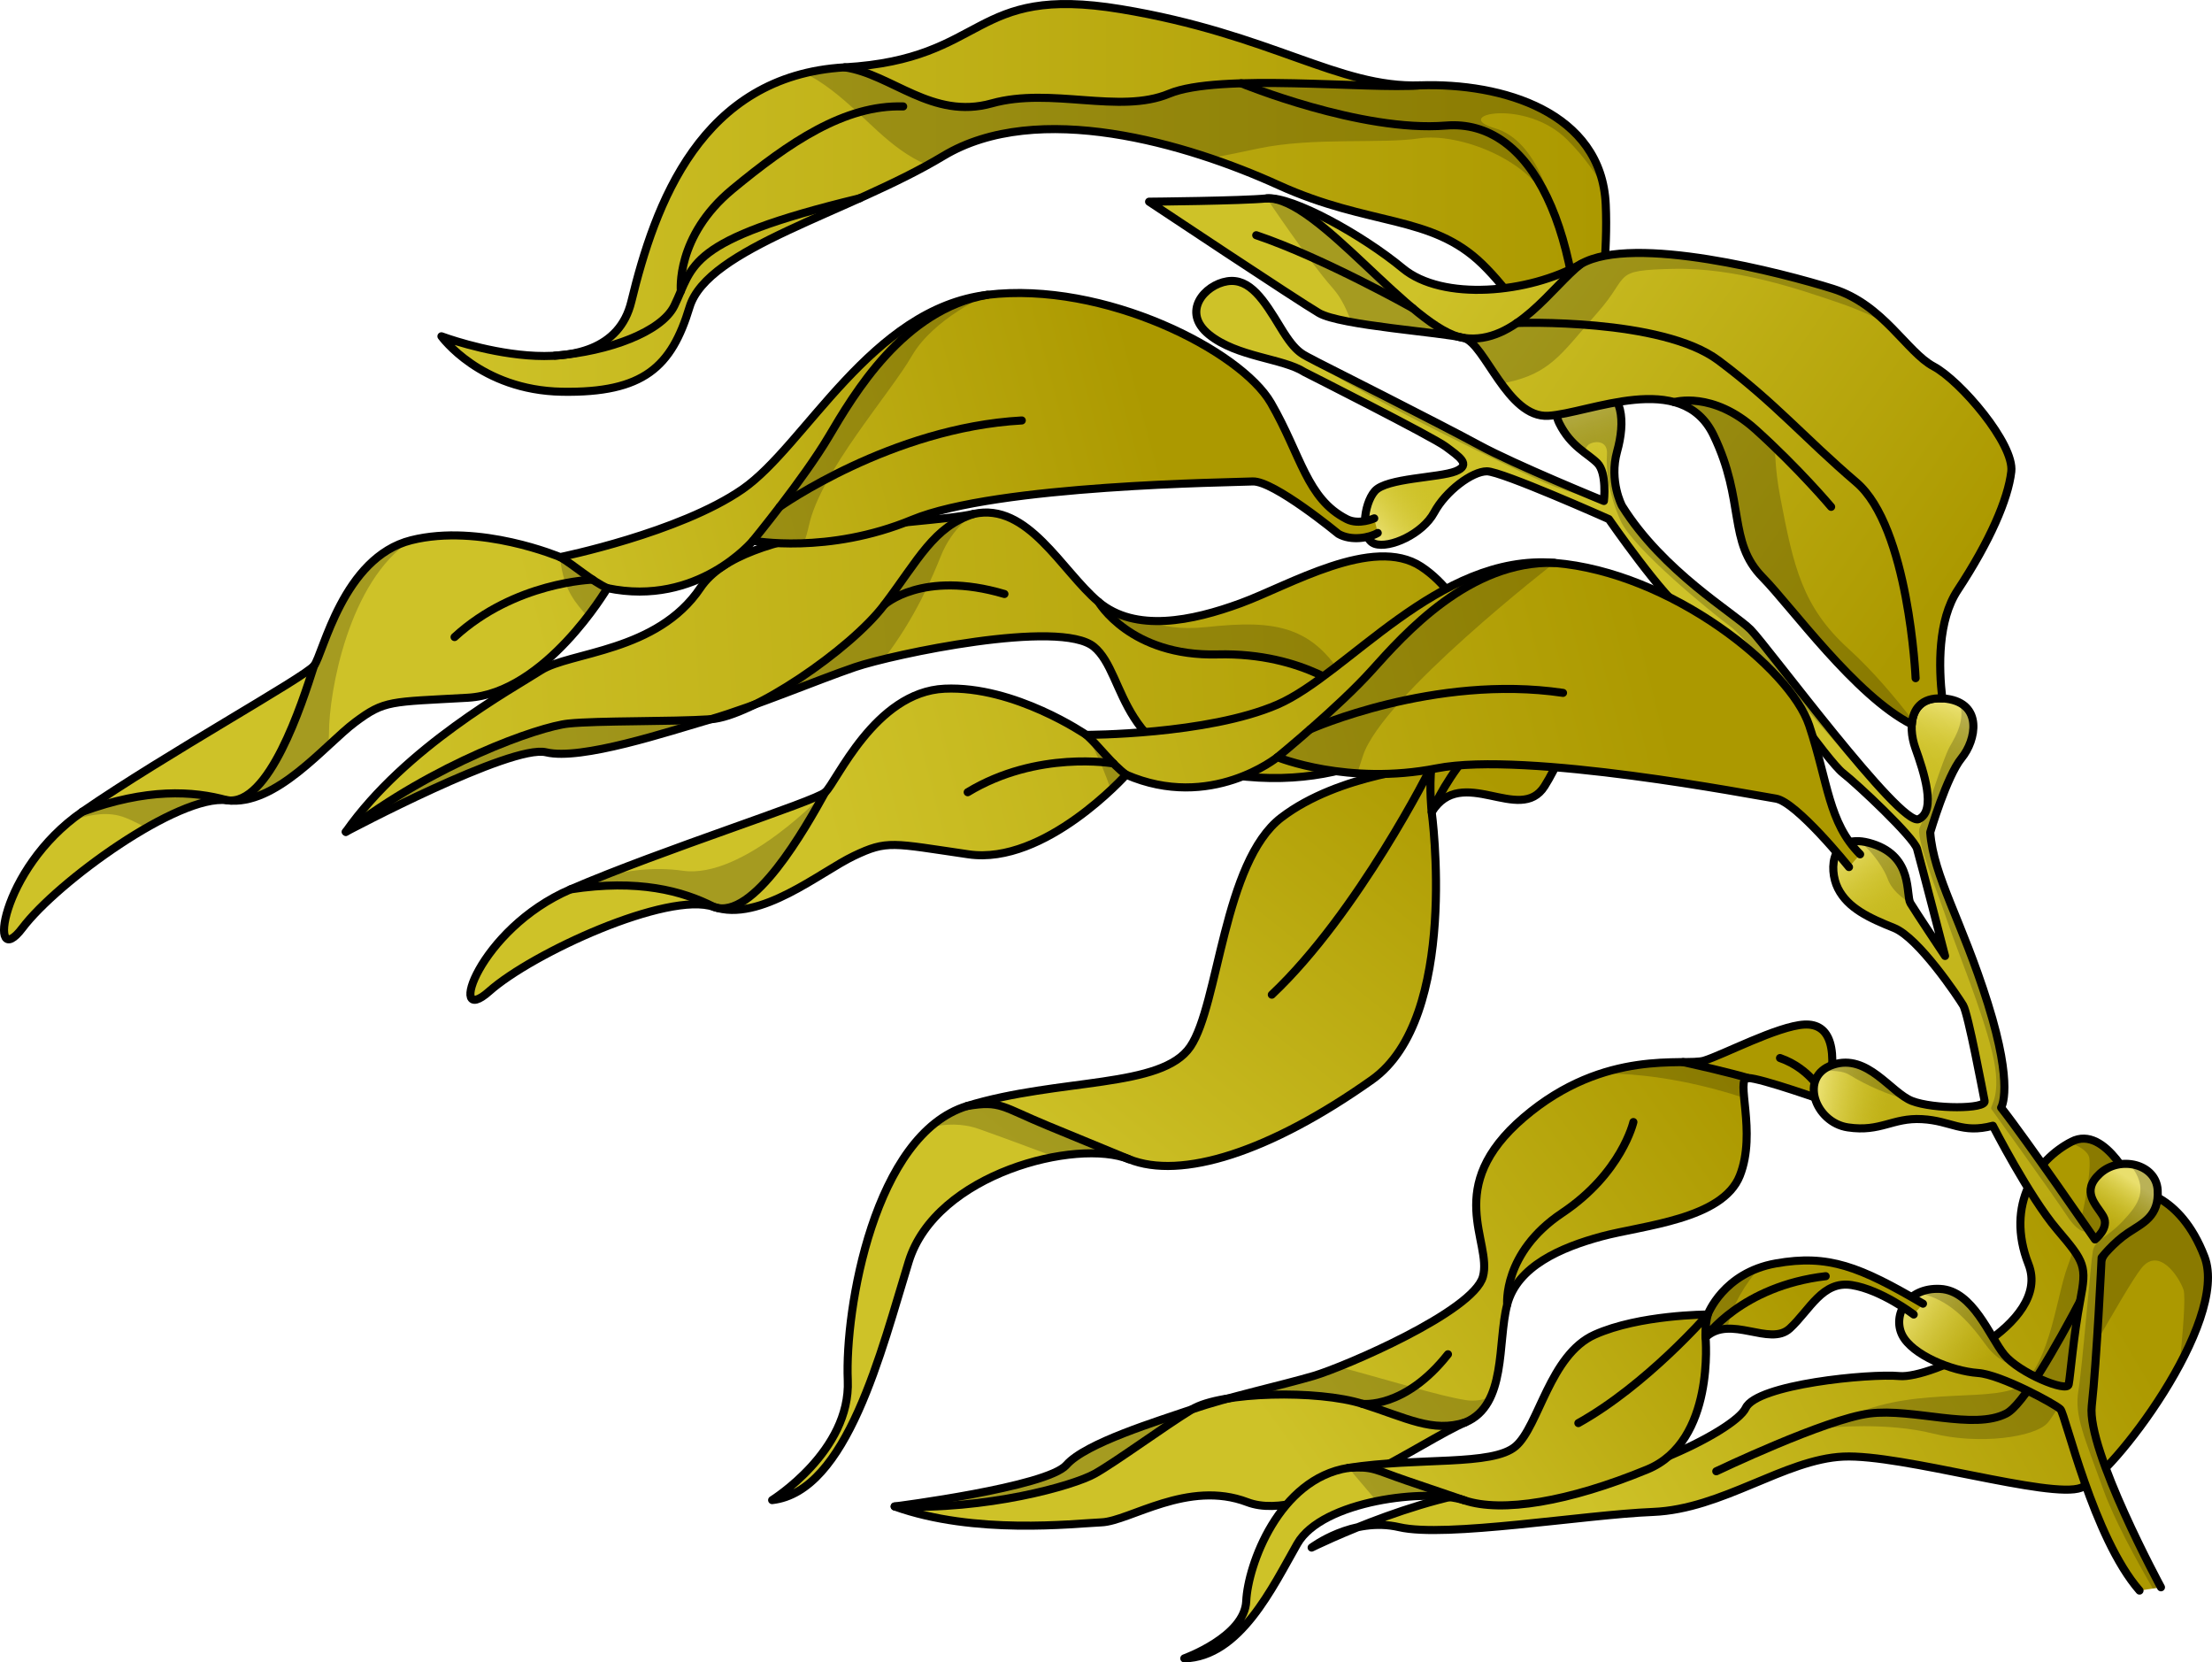 <?xml version="1.0" encoding="utf-8"?>
<!-- Generator: Adobe Illustrator 26.3.1, SVG Export Plug-In . SVG Version: 6.00 Build 0)  -->
<svg version="1.1" id="Camada_1" xmlns="http://www.w3.org/2000/svg" xmlns:xlink="http://www.w3.org/1999/xlink" x="0px" y="0px"
	 width="274.03px" height="205.904px" viewBox="0 0 274.03 205.904" enable-background="new 0 0 274.03 205.904"
	 xml:space="preserve">
<g>
	<g>
		<linearGradient id="SVGID_1_" gradientUnits="userSpaceOnUse" x1="200.627" y1="193.524" x2="260.232" y2="158.699">
			<stop  offset="6.064498e-04" style="stop-color:#CEC228"/>
			<stop  offset="0.995" style="stop-color:#AC9900"/>
		</linearGradient>
		<path fill="url(#SVGID_1_)" d="M264.518,147.427c0,0,5.495,0.172,8.586,8.242c3.091,8.07-11.505,27.149-15.282,28.599
			c-3.778,1.45-22.175-4.187-29.461-3.858s-14.975,6.511-23.579,6.854c-8.604,0.343-25.664,3.229-31.442,1.889
			c-5.778-1.34-10.852,2.526-10.852,2.526s15.774-7.834,26.531-7.41s25.875-6.963,27.249-9.883
			c1.374-2.919,15.282-4.293,19.06-3.949c3.778,0.343,18.888-6.406,15.969-13.849c-2.919-7.443,1.03-12.958,5.323-15.18
			C260.912,139.184,264.518,147.427,264.518,147.427z"/>
		<path opacity="0.2" d="M273.104,155.669c-3.091-8.07-8.585-8.242-8.585-8.242s-3.606-8.242-7.899-6.02
			c-0.064,0.033-0.128,0.074-0.192,0.109c1.193,0.46,2.251,1.087,2.398,1.898c0.359,1.976-1.257,9.7-2.695,13.472
			c-1.437,3.772-2.335,13.831-7.005,15.268c-4.67,1.437-14.73-0.539-22.454,4.67c0,0,7.006-0.719,12.754,0.719
			c5.748,1.437,12.554,0.481,14.191-1.258c1.636-1.739,9.52-16.526,11.676-19.22c2.156-2.694,4.67,1.078,5.209,2.694
			c0.284,0.851-0.08,5.285-0.488,9.295C272.691,164.056,274.361,158.952,273.104,155.669z"/>
		<path fill="none" stroke="#000000" stroke-linecap="round" stroke-linejoin="round" stroke-miterlimit="10" d="M264.518,147.427
			c0,0,5.495,0.172,8.586,8.242c3.091,8.07-11.505,27.149-15.282,28.599c-3.778,1.45-22.175-4.187-29.461-3.858
			s-14.975,6.511-23.579,6.854c-8.604,0.343-25.664,3.229-31.442,1.889c-5.778-1.34-10.852,2.526-10.852,2.526
			s15.774-7.834,26.531-7.41s25.875-6.963,27.249-9.883c1.374-2.919,15.282-4.293,19.06-3.949
			c3.778,0.343,18.888-6.406,15.969-13.849c-2.919-7.443,1.03-12.958,5.323-15.18C260.912,139.184,264.518,147.427,264.518,147.427z
			"/>
		<path fill="none" stroke="#000000" stroke-linecap="round" stroke-linejoin="round" stroke-miterlimit="10" d="M212.618,182.229
			c0,0,13.541-6.47,18.984-7.157c5.443-0.687,12.874,2.101,16.947,0c4.073-2.101,15.969-27.646,15.969-27.646"/>
	</g>
	<g>
		
			<linearGradient id="SVGID_00000111188609350307714910000002805056870451412103_" gradientUnits="userSpaceOnUse" x1="54.686" y1="25.712" x2="198.974" y2="25.712">
			<stop  offset="6.064498e-04" style="stop-color:#CEC228"/>
			<stop  offset="0.995" style="stop-color:#AC9900"/>
		</linearGradient>
		<path fill="url(#SVGID_00000111188609350307714910000002805056870451412103_)" d="M195.833,50.924c0,0-5.838-12.02-12.192-18.201
			s-13.909-4.636-25.242-9.788c-11.333-5.151-29.878-10.646-41.554-3.606S87.655,30.662,85.422,38.046
			C83.19,45.43,79.756,48.692,69.625,48.52c-10.131-0.172-14.939-6.868-14.939-6.868s20.605,7.727,23.525-4.293
			c2.919-12.02,8.586-27.989,26.444-29.019s15.454-10.303,34.171-7.212s26.959,9.788,37.09,9.444
			c10.131-0.343,22.494,3.263,23.009,14.767S195.833,50.924,195.833,50.924z"/>
		<path fill="none" stroke="#000000" stroke-linecap="round" stroke-linejoin="round" stroke-miterlimit="10" d="M195.833,50.924
			c0,0-5.838-12.02-12.192-18.201s-13.909-4.636-25.242-9.788c-11.333-5.151-29.878-10.646-41.554-3.606
			S87.655,30.662,85.422,38.046C83.19,45.43,79.756,48.692,69.625,48.52c-10.131-0.172-14.939-6.868-14.939-6.868
			s20.605,7.727,23.525-4.293c2.919-12.02,8.586-27.989,26.444-29.019s15.454-10.303,34.171-7.212s26.959,9.788,37.09,9.444
			c10.131-0.343,22.494,3.263,23.009,14.767S195.833,50.924,195.833,50.924z"/>
		<path fill="none" stroke="#000000" stroke-linecap="round" stroke-linejoin="round" stroke-miterlimit="10" d="M104.654,8.34
			c5.838,0.859,10.818,6.525,18.201,4.465c7.384-2.061,15.798,1.374,21.979-1.202s24.727-0.515,31.08-1.03"/>
		<path fill="none" stroke="#000000" stroke-linecap="round" stroke-linejoin="round" stroke-miterlimit="10" d="M68.754,44.053
			c6.697-0.515,13.209-2.969,14.78-6.178c2.438-4.98,1.288-8.09,22.966-13.317"/>
		<path fill="none" stroke="#000000" stroke-linecap="round" stroke-linejoin="round" stroke-miterlimit="10" d="M84.348,36.048
			c0,0-0.682-6.759,6.378-12.597s13.911-10.484,21.162-10.269"/>
		<path fill="none" stroke="#000000" stroke-linecap="round" stroke-linejoin="round" stroke-miterlimit="10" d="M153.761,10.319
			c0,0,14.839,6.092,25.365,5.233c10.525-0.859,17.304,12.707,16.707,35.373"/>
	</g>
	<g>
		
			<linearGradient id="SVGID_00000172402475213353315900000006333801532100678811_" gradientUnits="userSpaceOnUse" x1="-86.218" y1="371.566" x2="-33.98" y2="322.007" gradientTransform="matrix(0.991 0.131 -0.131 0.991 289.826 -182.364)">
			<stop  offset="6.064498e-04" style="stop-color:#CEC228"/>
			<stop  offset="0.995" style="stop-color:#AC9900"/>
		</linearGradient>
		<path fill="url(#SVGID_00000172402475213353315900000006333801532100678811_)" d="M226.332,136.445c0,0-8.176-2.917-9.805-2.929
			c-1.629-0.012,1.154,6.676-0.991,12.1c-2.145,5.424-12.027,6.154-17.1,7.52c-5.073,1.367-10.48,3.708-11.718,8.437
			c-1.238,4.729-0.016,12.433-5.195,14.601c-5.18,2.168-19.62,12.691-26.994,9.879c-7.374-2.811-14.581,2.35-18.066,2.5
			c-3.485,0.15-15.703,1.59-25.629-1.967c0,0,18.868-2.394,21.269-5.133s11.32-5.432,15.592-6.905
			c4.272-1.473,11.202-3.001,15.02-4.126c3.818-1.125,19.811-7.977,20.996-12.304c1.185-4.328-5.058-11.066,5.057-19.716
			c10.115-8.649,19.999-6.321,22.336-7.031c2.336-0.71,9.131-4.295,12.416-4.471C226.804,126.723,227.808,129.914,226.332,136.445z"
			/>
		<path opacity="0.2" d="M198.322,132.964c7.066-0.065,13.796,1.716,17.748,3.018c-0.144-1.499-0.164-2.47,0.456-2.466
			c0,0-2.101-0.666-8.033-1.968C206.084,131.571,202.47,131.617,198.322,132.964z"/>
		<g opacity="0.2">
			<path d="M135.629,182.531c2.643-1.485,8.515-5.803,12.065-7.983c-4.272,1.473-13.191,4.165-15.592,6.905
				c-2.401,2.74-21.269,5.133-21.269,5.133C122.185,187.07,132.986,184.016,135.629,182.531z"/>
			<path d="M184.664,173.001c-0.9,0.392-1.929,0.588-3.079,0.411c-3.252-0.5-9.551-2.48-15.745-4.122
				c-1.334,0.532-2.432,0.927-3.125,1.132c-2.671,0.787-6.863,1.772-10.605,2.797c5.144-0.83,12.664-0.62,16.671,0.657
				c5.477,1.745,8.697,3.598,12.742,2.299C183.058,175.531,184.022,174.395,184.664,173.001z"/>
		</g>
		<path fill="none" stroke="#000000" stroke-linecap="round" stroke-linejoin="round" stroke-miterlimit="10" d="M226.332,136.445
			c0,0-8.176-2.917-9.805-2.929c-1.629-0.012,1.154,6.676-0.991,12.1c-2.145,5.424-12.027,6.154-17.1,7.52
			c-5.073,1.367-10.48,3.708-11.718,8.437c-1.238,4.729-0.016,12.433-5.195,14.601c-5.18,2.168-19.62,12.691-26.994,9.879
			c-7.374-2.811-14.581,2.35-18.066,2.5c-3.485,0.15-15.703,1.59-25.629-1.967c0,0,18.868-2.394,21.269-5.133
			s11.32-5.432,15.592-6.905c4.272-1.473,11.202-3.001,15.02-4.126c3.818-1.125,19.811-7.977,20.996-12.304
			c1.185-4.328-5.058-11.066,5.057-19.716c10.115-8.649,19.999-6.321,22.336-7.031c2.336-0.71,9.131-4.295,12.416-4.471
			C226.804,126.723,227.808,129.914,226.332,136.445z"/>
		<path fill="none" stroke="#000000" stroke-linecap="round" stroke-linejoin="round" stroke-miterlimit="10" d="M225.904,135.617
			c0,0-1.531-3.23-5.39-4.572"/>
		<path fill="none" stroke="#000000" stroke-linecap="round" stroke-linejoin="round" stroke-miterlimit="10" d="M216.527,133.516
			c0,0-2.101-0.666-8.033-1.968"/>
		<path fill="none" stroke="#000000" stroke-linecap="round" stroke-linejoin="round" stroke-miterlimit="10" d="M186.718,161.573
			c0,0-0.58-6.396,6.801-11.331c7.381-4.934,8.831-11.266,8.831-11.266"/>
		<path fill="none" stroke="#000000" stroke-linecap="round" stroke-linejoin="round" stroke-miterlimit="10" d="M181.522,176.174
			c-4.045,1.299-7.265-0.554-12.742-2.299c-5.477-1.745-17.536-1.507-21.086,0.673c-3.55,2.18-9.423,6.499-12.065,7.983
			c-2.643,1.485-13.444,4.539-24.796,4.055"/>
		<path fill="none" stroke="#000000" stroke-linecap="round" stroke-linejoin="round" stroke-miterlimit="10" d="M168.78,173.875
			c0,0,5.209,0.69,10.598-6.139"/>
	</g>
	<g>
		
			<linearGradient id="SVGID_00000057840967146085461400000013344474811254379672_" gradientUnits="userSpaceOnUse" x1="164.282" y1="0.477" x2="324.73" y2="0.477" gradientTransform="matrix(0.998 -0.061 0.061 0.998 -122.207 95.549)">
			<stop  offset="6.064498e-04" style="stop-color:#CEC228"/>
			<stop  offset="0.995" style="stop-color:#AC9900"/>
		</linearGradient>
		<path fill="url(#SVGID_00000057840967146085461400000013344474811254379672_)" d="M199.327,77.182c0,0-12.165,3.191-13.78,4.35
			c-1.616,1.159-3.549-7.467-9.505-11.363c-5.956-3.896-16.319,2.332-22.338,4.541c-6.019,2.209-13.056,3.68-17.618-0.162
			c-4.562-3.842-8.767-12.381-15.456-10.896c-6.689,1.485-28.489,1.161-33.86,9.153c-5.371,7.993-16.188,7.921-19.767,10.225
			s-16.771,9.469-24.161,20.001c0,0,20.491-10.895,24.813-9.854c4.322,1.041,15.106-2.554,20.401-4.093
			c5.295-1.539,13.278-4.893,17.876-6.459c4.598-1.566,25.361-5.994,29.588-2.514c4.227,3.48,2.748,14.59,18.918,16.092
			c16.17,1.501,24.383-7.777,27.212-8.714c2.828-0.937,12.124-2.146,15.523-4.282C200.572,81.069,205.396,82.653,199.327,77.182z"/>
		<g>
			<path opacity="0.2" d="M109.547,74.912c-3.096,4.093-10.443,9.596-16.155,12.389c4.451-1.612,9.322-3.581,12.539-4.677
				c0.772-0.263,2.007-0.607,3.535-0.981c3.922-5.092,6.084-10.259,7.091-12.777c1.437-3.593,4.071-5.215,4.071-5.215
				C115.684,65.204,113.779,69.318,109.547,74.912z"/>
			<path opacity="0.2" d="M67.655,93.177c4.322,1.04,15.106-2.554,20.401-4.093c-5.073,0.326-13.966,0.155-17.645,0.535
				c-3.679,0.38-16.595,4.939-27.569,13.412C42.842,103.031,63.333,92.136,67.655,93.177z"/>
		</g>
		<path opacity="0.2" d="M167.571,86.068c-4.313-8.845-9.518-9.298-18.141-8.4c-3.304,0.344-5.573-0.105-7.123-0.788
			c-2.31-0.159-4.453-0.843-6.222-2.333c0,0,3.924,6.784,14.754,6.507C161.67,80.778,167.571,86.068,167.571,86.068z"/>
		<path fill="none" stroke="#000000" stroke-linecap="round" stroke-linejoin="round" stroke-miterlimit="10" d="M199.327,77.182
			c0,0-12.165,3.191-13.78,4.35c-1.616,1.159-3.549-7.467-9.505-11.363c-5.956-3.896-16.319,2.332-22.338,4.541
			c-6.019,2.209-13.056,3.68-17.618-0.162c-4.562-3.842-8.767-12.381-15.456-10.896c-6.689,1.485-28.489,1.161-33.86,9.153
			c-5.371,7.993-16.188,7.921-19.767,10.225s-16.771,9.469-24.161,20.001c0,0,20.491-10.895,24.813-9.854
			c4.322,1.041,15.106-2.554,20.401-4.093c5.295-1.539,13.278-4.893,17.876-6.459c4.598-1.566,25.361-5.994,29.588-2.514
			c4.227,3.48,2.748,14.59,18.918,16.092c16.17,1.501,24.383-7.777,27.212-8.714c2.828-0.937,12.124-2.146,15.523-4.282
			C200.572,81.069,205.396,82.653,199.327,77.182z"/>
		<path fill="none" stroke="#000000" stroke-linecap="round" stroke-linejoin="round" stroke-miterlimit="10" d="M185.547,81.532
			c0,0-1.625,2.143-6.622,7.616"/>
		<path fill="none" stroke="#000000" stroke-linecap="round" stroke-linejoin="round" stroke-miterlimit="10" d="M136.086,74.548
			c0,0,3.924,6.784,14.754,6.507c10.83-0.277,16.732,5.013,16.732,5.013"/>
		<path fill="none" stroke="#000000" stroke-linecap="round" stroke-linejoin="round" stroke-miterlimit="10" d="M120.63,63.652
			c-4.946,1.553-6.851,5.667-11.082,11.261c-4.231,5.594-16.418,13.845-21.491,14.171c-5.073,0.326-13.966,0.155-17.645,0.535
			c-3.679,0.38-16.595,4.939-27.569,13.412"/>
		<path fill="none" stroke="#000000" stroke-linecap="round" stroke-linejoin="round" stroke-miterlimit="10" d="M109.548,74.912
			c0,0,4.706-4.354,14.885-1.341"/>
	</g>
	<g>
		
			<linearGradient id="SVGID_00000145054972397179147940000005227350239944915850_" gradientUnits="userSpaceOnUse" x1="135.874" y1="150.381" x2="181.749" y2="93.121">
			<stop  offset="6.064498e-04" style="stop-color:#CEC228"/>
			<stop  offset="0.995" style="stop-color:#AC9900"/>
		</linearGradient>
		<path fill="url(#SVGID_00000145054972397179147940000005227350239944915850_)" d="M211.872,92.453c0,0-5.894-5.696-10.912-6.481
			c-5.017-0.785-6.572,6.597-9.618,11.409c-3.046,4.812-10.236-2.807-13.979,3.203c0,0,3.498,25.444-7.411,33.163
			c-12.664,8.961-23.643,12.423-30.096,9.828c-6.453-2.595-23.894,1.727-27.279,12.686c-3.385,10.959-7.601,28.482-16.923,29.538
			c0,0,9.744-6.061,9.371-14.835c-0.373-8.774,3.28-30.465,14.775-33.975c11.495-3.509,24.126-2.127,27.664-7.357
			c3.538-5.23,4.09-22.871,11.264-28.364c7.174-5.493,18.602-6.319,18.602-6.319s1.854-10.465,10.52-13.387
			s14.08-0.252,25.389,8.113L211.872,92.453z"/>
		<path opacity="0.2" d="M119.8,136.99c-1.687,0.515-3.201,1.431-4.563,2.631c1.869-0.43,3.948-0.522,5.992,0.199
			c2.679,0.945,6.256,2.271,9.429,3.462c3.669-0.663,7.046-0.572,9.199,0.293c0,0-4.293-1.772-10.031-4.135
			C124.086,137.077,123.998,136.29,119.8,136.99z"/>
		<path fill="none" stroke="#000000" stroke-linecap="round" stroke-linejoin="round" stroke-miterlimit="10" d="M211.872,92.453
			c0,0-5.894-5.696-10.912-6.481c-5.017-0.785-6.572,6.597-9.618,11.409c-3.046,4.812-10.236-2.807-13.979,3.203
			c0,0,3.498,25.444-7.411,33.163c-12.664,8.961-23.643,12.423-30.096,9.828c-6.453-2.595-23.894,1.727-27.279,12.686
			c-3.385,10.959-7.601,28.482-16.923,29.538c0,0,9.744-6.061,9.371-14.835c-0.373-8.774,3.28-30.465,14.775-33.975
			c11.495-3.509,24.126-2.127,27.664-7.357c3.538-5.23,4.09-22.871,11.264-28.364c7.174-5.493,18.602-6.319,18.602-6.319
			s1.854-10.465,10.52-13.387s14.08-0.252,25.389,8.113L211.872,92.453z"/>
		<path fill="none" stroke="#000000" stroke-linecap="round" stroke-linejoin="round" stroke-miterlimit="10" d="M196.43,84.101
			c-13.967,3.44-19.066,16.484-19.066,16.484s-0.33-2.928-0.034-5.634c0,0-9.017,18.095-19.774,28.248"/>
		<path fill="none" stroke="#000000" stroke-linecap="round" stroke-linejoin="round" stroke-miterlimit="10" d="M139.856,143.576
			c0,0-4.293-1.772-10.031-4.135c-5.739-2.363-5.827-3.151-10.025-2.45"/>
	</g>
	<g>
		
			<linearGradient id="SVGID_00000072987611065446178350000015590687631299189145_" gradientUnits="userSpaceOnUse" x1="209.507" y1="97.847" x2="247.247" y2="200.561">
			<stop  offset="6.064498e-04" style="stop-color:#CEC228"/>
			<stop  offset="0.995" style="stop-color:#AC9900"/>
		</linearGradient>
		<path fill="url(#SVGID_00000072987611065446178350000015590687631299189145_)" d="M161.577,46.075c0,0,15.888,8.014,17.521,9.239
			c1.633,1.225,3.267,2.246,1.225,3.062s-8.575,0.817-10.004,2.45c-1.429,1.633-1.838,5.921,0,6.533
			c1.837,0.613,5.921-1.225,7.35-3.879c1.429-2.654,4.696-5.104,6.533-5.104c1.837,0,15.108,5.921,15.108,5.921
			s6.942,10.004,9.392,11.433c2.45,1.429,7.554,4.287,7.758,5.104c0.204,0.817-2.858,3.879-4.287,4.288
			c-1.429,0.408-4.9,0-4.9,3.675c0,3.675,2.629,7.22,6.1,4.974c3.471-2.246,2.475-5.586,2.883-7.628
			c0.408-2.042,2.042-3.471,2.042-3.471s8.167,11.637,10.004,13.067c1.838,1.429,8.779,7.963,9.188,9.392
			c0.408,1.429,3.471,13.271,3.471,13.271s-3.675-5.513-4.287-6.533c-0.613-1.021,0.408-5.717-4.696-7.35
			c-5.104-1.633-5.512,3.062-4.287,5.512c1.225,2.45,3.879,3.675,6.942,4.9c3.062,1.225,7.962,8.575,8.575,9.596
			c0.612,1.021,2.45,10.821,2.654,11.842c0.204,1.021-6.329,1.021-8.983,0c-2.654-1.021-5.512-5.921-9.8-4.492
			c-4.287,1.429-2.246,7.146,1.838,7.758c4.083,0.612,5.512-1.225,9.187-1.021c3.675,0.204,4.9,1.838,8.779,0.817
			c0,0,4.492,8.779,7.962,12.862c3.471,4.083,3.675,4.492,2.858,8.779c-0.817,4.287-1.225,9.392-1.429,10.412
			c-0.204,1.021-6.125-1.429-7.963-3.675c-1.837-2.246-3.879-7.962-7.962-8.167c-4.083-0.204-5.921,3.267-4.696,5.717
			c1.225,2.45,6.108,4.461,9.392,4.696c2.858,0.204,9.596,3.879,10.208,4.492c0.613,0.612,4.083,15.925,9.8,22.458l2.654-0.408
			c0,0-9.188-16.946-8.575-22.458c0.612-5.513,1.225-18.375,1.225-18.375s1.429-1.838,3.267-3.063
			c1.837-1.225,3.879-2.042,3.675-5.308c-0.204-3.267-4.696-4.287-7.146-2.042c-2.45,2.246-0.408,3.879,0.408,5.308
			c0.817,1.429-1.021,2.858-1.021,2.858s-8.575-12.454-11.638-16.333c0,0,1.633-2.45-1.633-12.863
			c-3.267-10.412-6.737-15.721-7.146-21.233c0,0,2.042-6.942,3.879-9.187c1.838-2.246,2.654-6.737-1.837-7.35
			c-4.492-0.612-4.9,3.267-3.879,6.125c1.021,2.858,2.654,7.758,0.408,8.779c-2.246,1.021-18.783-21.438-20.825-23.479
			s-10.821-7.146-15.925-15.312c0,0-1.633-3.063-0.613-6.738c1.021-3.675,0.817-7.35-2.654-8.371
			c-3.471-1.021-5.921,2.042-4.492,4.9c1.429,2.858,3.471,3.675,4.696,4.9c1.225,1.225,0.817,4.696,0.817,4.696
			s-11.025-4.492-15.517-6.942c-4.492-2.45-19.971-10.26-19.971-10.26c-1.874-1.04-2.534-0.93-4.571-4.287s-3.797-6.163-6.604-5.723
			c-2.807,0.44-5.723,3.797-2.256,6.604C153.247,44.25,158.956,44.378,161.577,46.075z"/>
		
			<linearGradient id="SVGID_00000098930244315931277730000015928368440900363444_" gradientUnits="userSpaceOnUse" x1="236.424" y1="161.404" x2="246.716" y2="168.363">
			<stop  offset="0" style="stop-color:#E9DF6D"/>
			<stop  offset="0.996" style="stop-color:#CEC228;stop-opacity:0"/>
		</linearGradient>
		<path fill="url(#SVGID_00000098930244315931277730000015928368440900363444_)" d="M246.714,165.798
			c-0.07-0.246-0.128-0.493-0.183-0.739c-1.484-2.456-3.337-5.274-6.182-5.416c-4.083-0.204-5.921,3.267-4.696,5.717
			c0.78,1.56,3.043,2.94,5.432,3.799c0.93,0.133,1.802,0.252,2.489,0.417C247.583,170.537,247.356,168.043,246.714,165.798z"/>
		
			<linearGradient id="SVGID_00000092423658839411383130000000963394868080833952_" gradientUnits="userSpaceOnUse" x1="264.277" y1="146.319" x2="260.678" y2="151.863">
			<stop  offset="0" style="stop-color:#E9DF6D"/>
			<stop  offset="0.996" style="stop-color:#CEC228;stop-opacity:0"/>
		</linearGradient>
		<path fill="url(#SVGID_00000092423658839411383130000000963394868080833952_)" d="M260.561,150.659
			c0.593,1.037-0.21,2.071-0.697,2.562c0.43,0.913,0.982,1.289,1.577,1.33c0.575-0.587,1.331-1.282,2.183-1.85
			c1.837-1.225,3.879-2.042,3.675-5.309c-0.204-3.267-4.696-4.287-7.146-2.041C257.703,147.597,259.745,149.23,260.561,150.659z"/>
		
			<linearGradient id="SVGID_00000106148796505983650370000014617799580281687727_" gradientUnits="userSpaceOnUse" x1="225.383" y1="135.106" x2="234.039" y2="136.37">
			<stop  offset="0" style="stop-color:#E9DF6D"/>
			<stop  offset="0.996" style="stop-color:#CEC228;stop-opacity:0"/>
		</linearGradient>
		<path fill="url(#SVGID_00000106148796505983650370000014617799580281687727_)" d="M234.95,135.13
			c-2.154-1.745-4.595-4.346-7.872-3.254c-4.287,1.429-2.246,7.146,1.838,7.758c0.735,0.11,1.382,0.139,1.974,0.117
			c0.795-0.373,1.577-0.773,2.303-1.057C235.844,137.656,235.821,136.318,234.95,135.13z"/>
		
			<linearGradient id="SVGID_00000002360686464840537590000002621432077623062935_" gradientUnits="userSpaceOnUse" x1="228.484" y1="104.65" x2="234.806" y2="112.821">
			<stop  offset="0" style="stop-color:#E9DF6D"/>
			<stop  offset="0.996" style="stop-color:#CEC228;stop-opacity:0"/>
		</linearGradient>
		<path fill="url(#SVGID_00000002360686464840537590000002621432077623062935_)" d="M235.717,110.162
			c-0.224-0.866-0.051-1.705-0.024-2.555c-0.568-1.235-1.623-2.42-3.715-3.09c-5.104-1.633-5.513,3.063-4.287,5.513
			c0.749,1.498,2.036,2.536,3.621,3.398c0.391,0.077,0.769,0.158,1.122,0.252C236.185,114.683,236.267,112.292,235.717,110.162z"/>
		
			<linearGradient id="SVGID_00000126297588204026238970000012908531511578743210_" gradientUnits="userSpaceOnUse" x1="241.491" y1="87.375" x2="238.768" y2="96.032">
			<stop  offset="0" style="stop-color:#E9DF6D"/>
			<stop  offset="0.996" style="stop-color:#CEC228;stop-opacity:0"/>
		</linearGradient>
		<path fill="url(#SVGID_00000126297588204026238970000012908531511578743210_)" d="M238.532,96.787
			c1.084,0.539,2.281-0.389,3.228-1.489c0.215-0.249,0.459-0.449,0.715-0.628c0.176-0.289,0.353-0.555,0.528-0.769
			c1.838-2.246,2.654-6.737-1.838-7.35c-4.492-0.612-4.9,3.267-3.879,6.125C237.702,93.841,238.217,95.345,238.532,96.787z"/>
		
			<linearGradient id="SVGID_00000005245348819852953890000009904925219699711922_" gradientUnits="userSpaceOnUse" x1="170.141" y1="65.63" x2="177.047" y2="59.891">
			<stop  offset="0" style="stop-color:#E9DF6D"/>
			<stop  offset="0.996" style="stop-color:#CEC228;stop-opacity:0"/>
		</linearGradient>
		<path fill="url(#SVGID_00000005245348819852953890000009904925219699711922_)" d="M170.319,67.359
			c1.837,0.613,5.921-1.225,7.35-3.879c0.035-0.065,0.076-0.129,0.113-0.193c-0.059-0.879-0.148-1.754-0.149-2.536
			c-0.001-0.747-0.09-1.327-0.244-1.775c-2.69,0.375-6.087,0.726-7.07,1.849C168.89,62.459,168.482,66.747,170.319,67.359z"/>
		
			<linearGradient id="SVGID_00000013900311143376862510000001611019052603102093_" gradientUnits="userSpaceOnUse" x1="195.985" y1="48.879" x2="198.904" y2="57.243">
			<stop  offset="0" style="stop-color:#E9DF6D"/>
			<stop  offset="0.996" style="stop-color:#CEC228;stop-opacity:0"/>
		</linearGradient>
		<path fill="url(#SVGID_00000013900311143376862510000001611019052603102093_)" d="M200.332,55.926
			c1.021-3.675,0.817-7.35-2.654-8.371c-3.471-1.021-5.921,2.041-4.492,4.9c1.429,2.858,3.471,3.675,4.696,4.9
			c0.26,0.26,0.444,0.625,0.576,1.034c0.666,0.158,1.17,0.088,1.545-0.145C200.015,57.518,200.106,56.738,200.332,55.926z"/>
		<g opacity="0.2">
			<path d="M234.886,100.273c0.85,0.68,1.374,0.834,1.695,0.795c-4.371-2.985-17.878-21.258-19.711-23.091
				c-2.042-2.042-10.821-7.146-15.925-15.313c0,0-1.633-3.062-0.613-6.737c1.021-3.675,0.817-7.35-2.654-8.371
				c-3.471-1.021-5.921,2.041-4.492,4.9c0.896,1.791,2.032,2.781,3.057,3.571c0.157-0.423,0.335-0.779,0.525-0.93
				c0.642-0.513,2.438-0.642,2.31,1.155c-0.128,1.797,0.128,4.749,1.668,8.214c1.54,3.465,11.294,11.422,13.733,13.219
				C216.918,79.481,232.961,98.732,234.886,100.273z"/>
			<path d="M259.132,174.139c0.613-5.513,1.225-18.375,1.225-18.375s1.429-1.838,3.267-3.062c1.837-1.225,3.879-2.042,3.675-5.309
				c-0.119-1.905-1.697-3.039-3.477-3.214c2.55,3.102,1.025,5.076-0.829,7.046c-2.053,2.182-3.452,2.293-3.722,3.722
				s-1.283,14.246-1.797,17.326c-0.513,3.08,0.77,5.776,3.08,12.193c1.349,3.747,4.097,8.761,6.151,12.286l1.002-0.154
				C267.707,196.597,258.519,179.651,259.132,174.139z"/>
			<path d="M227.078,131.876c-0.586,0.195-1.043,0.476-1.404,0.807c1.292-0.113,2.617-0.06,3.436,0.445
				c2.032,1.252,4.877,2.567,7.768,3.24C234.224,135.347,231.365,130.447,227.078,131.876z M248.311,167.809
				c-1.838-2.246-3.879-7.963-7.962-8.167c-1.063-0.053-1.969,0.146-2.713,0.508c3.737,0.711,6.125,3.311,8.416,6.474
				c1.204,1.663,2.843,2.478,4.289,2.873C249.508,168.962,248.778,168.38,248.311,167.809z M233.859,108.872
				c0.641,1.796,2.813,2.995,2.815,2.996c-0.612-1.021,0.408-5.716-4.696-7.35c-0.579-0.185-1.089-0.279-1.552-0.314
				C232.199,105.765,233.44,107.699,233.859,108.872z"/>
			<path d="M198.699,62.051c0,0-11.025-4.492-15.517-6.942c-4.492-2.45-19.971-10.26-19.971-10.26l-0.236,0.177
				c7.112,4.726,25.626,13.589,28.532,14.818C194.843,61.257,198.699,62.051,198.699,62.051z"/>
			<path d="M242.736,87.023c0.78,2.013-0.421,4.125-1.177,5.421c-0.898,1.54-3.08,8.856-3.722,10.011
				c-0.642,1.155,2.31,8.342,3.465,11.807c1.155,3.465,4.235,10.781,5.519,16.171c1.283,5.39-0.385,6.545-0.128,6.93
				c0.257,0.385,7.059,9.754,9.369,13.219c1.367,2.051,2.236,2.121,2.721,1.839c-2.16-3.121-8.37-12.057-10.88-15.237
				c0,0,1.633-2.45-1.633-12.863c-3.267-10.412-6.737-15.721-7.146-21.233c0,0,2.042-6.942,3.879-9.188
				C244.584,91.968,245.4,88.378,242.736,87.023z"/>
		</g>
		<path fill="none" stroke="#000000" stroke-linecap="round" stroke-linejoin="round" stroke-miterlimit="10" d="M267.707,196.597
			c0,0-9.188-16.946-8.575-22.458c0.612-5.513,1.225-18.375,1.225-18.375s1.429-1.838,3.267-3.063
			c1.837-1.225,3.879-2.042,3.675-5.308c-0.204-3.267-4.696-4.287-7.146-2.042c-2.45,2.246-0.408,3.879,0.408,5.308
			c0.817,1.429-1.021,2.858-1.021,2.858s-8.575-12.454-11.638-16.333c0,0,1.633-2.45-1.633-12.863
			c-3.267-10.412-6.737-15.721-7.146-21.233c0,0,2.042-6.942,3.879-9.187c1.838-2.246,2.654-6.737-1.837-7.35
			c-4.492-0.612-4.9,3.267-3.879,6.125c1.021,2.858,2.654,7.758,0.408,8.779c-2.246,1.021-18.783-21.438-20.825-23.479
			s-10.821-7.146-15.925-15.312c0,0-1.633-3.063-0.613-6.738c1.021-3.675,0.817-7.35-2.654-8.371
			c-3.471-1.021-5.921,2.042-4.492,4.9c1.429,2.858,3.471,3.675,4.696,4.9c1.225,1.225,0.817,4.696,0.817,4.696
			s-11.025-4.492-15.517-6.942c-4.492-2.45-19.971-10.26-19.971-10.26c-1.874-1.04-2.534-0.93-4.571-4.287s-3.797-6.163-6.604-5.723
			c-2.807,0.44-5.723,3.797-2.256,6.604c3.467,2.807,9.176,2.934,11.797,4.631c0,0,15.888,8.014,17.521,9.239
			c1.633,1.225,3.267,2.246,1.225,3.062s-8.575,0.817-10.004,2.45c-1.429,1.633-1.838,5.921,0,6.533
			c1.837,0.613,5.921-1.225,7.35-3.879c1.429-2.654,4.696-5.104,6.533-5.104c1.837,0,15.108,5.921,15.108,5.921
			s6.942,10.004,9.392,11.433c2.45,1.429,7.554,4.287,7.758,5.104c0.204,0.817-2.858,3.879-4.287,4.288
			c-1.429,0.408-4.9,0-4.9,3.675c0,3.675,2.629,7.22,6.1,4.974c3.471-2.246,2.475-5.586,2.883-7.628
			c0.408-2.042,2.042-3.471,2.042-3.471s8.167,11.637,10.004,13.067c1.838,1.429,8.779,7.963,9.188,9.392
			c0.408,1.429,3.471,13.271,3.471,13.271s-3.675-5.513-4.287-6.533c-0.613-1.021,0.408-5.717-4.696-7.35
			c-5.104-1.633-5.512,3.062-4.287,5.512c1.225,2.45,3.879,3.675,6.942,4.9c3.062,1.225,7.962,8.575,8.575,9.596
			c0.612,1.021,2.45,10.821,2.654,11.842c0.204,1.021-6.329,1.021-8.983,0c-2.654-1.021-5.512-5.921-9.8-4.492
			c-4.287,1.429-2.246,7.146,1.838,7.758c4.083,0.612,5.512-1.225,9.187-1.021c3.675,0.204,4.9,1.838,8.779,0.817
			c0,0,4.492,8.779,7.962,12.862c3.471,4.083,3.675,4.492,2.858,8.779c-0.817,4.287-1.225,9.392-1.429,10.412
			c-0.204,1.021-6.125-1.429-7.963-3.675c-1.837-2.246-3.879-7.962-7.962-8.167c-4.083-0.204-5.921,3.267-4.696,5.717
			c1.225,2.45,6.108,4.461,9.392,4.696c2.858,0.204,9.596,3.879,10.208,4.492c0.613,0.612,4.083,15.925,9.8,22.458"/>
	</g>
	<g>
		
			<linearGradient id="SVGID_00000042699595283422645900000009716553453558033046_" gradientUnits="userSpaceOnUse" x1="104.97" y1="113.426" x2="207.102" y2="87.642">
			<stop  offset="6.064498e-04" style="stop-color:#CEC228"/>
			<stop  offset="0.995" style="stop-color:#AC9900"/>
		</linearGradient>
		<path fill="url(#SVGID_00000042699595283422645900000009716553453558033046_)" d="M229.061,107.393c0,0-6.509-8.087-9.073-8.482
			c-2.564-0.395-30.968-5.917-42.013-3.748c-11.046,2.17-19.725-1.381-19.725-1.381s-8.284,6.706-18.738,2.17
			c0,0-10.059,11.243-19.527,9.862c-9.468-1.381-10.059-1.775-14.202,0.197c-4.142,1.972-11.637,8.284-17.358,6.312
			s-22.486,5.72-27.812,10.454c-5.326,4.734-1.381-7.693,10.059-12.624c11.44-4.931,30.179-10.848,31.559-12.032
			c1.381-1.183,6.115-12.426,14.793-12.821c8.679-0.395,17.555,5.72,17.555,5.72s14.991,0,23.669-3.748
			c8.679-3.748,19.922-18.738,34.321-17.555c14.399,1.183,29.192,13.018,31.559,20.119c2.367,7.101,2.367,12.032,6.312,15.977
			L229.061,107.393z"/>
		<path opacity="0.2" d="M102.232,98.123c-2.418,4.355-8.912,15.989-13.807,14.202c-3.875-1.986-9.373-3.462-17.752-2.17
			c0,0,6.367-3.386,13.911-2.308S102.232,98.123,102.232,98.123z"/>
		<g opacity="0.2">
			<path d="M192.571,69.719c-10.537-0.321-18.612,8.841-22.648,13.326c-4.036,4.485-11.672,10.738-11.672,10.738
				s3.942,1.609,9.89,1.998c0.23-0.695,0.461-1.402,0.691-2.125C171.166,86.291,192.571,69.719,192.571,69.719z"/>
			<path d="M139.512,95.953c-1.729-1.248-3.5-3.681-4.931-4.931c0,0,1.872,3.148,3.027,6.839
				C138.809,96.737,139.512,95.953,139.512,95.953z"/>
		</g>
		<path fill="none" stroke="#000000" stroke-linecap="round" stroke-linejoin="round" stroke-miterlimit="10" d="M229.061,107.393
			c0,0-6.509-8.087-9.073-8.482c-2.564-0.395-30.968-5.917-42.013-3.748c-11.046,2.17-19.725-1.381-19.725-1.381
			s-8.284,6.706-18.738,2.17c0,0-10.059,11.243-19.527,9.862c-9.468-1.381-10.059-1.775-14.202,0.197
			c-4.142,1.972-11.637,8.284-17.358,6.312s-22.486,5.72-27.812,10.454c-5.326,4.734-1.381-7.693,10.059-12.624
			c11.44-4.931,30.179-10.848,31.559-12.032c1.381-1.183,6.115-12.426,14.793-12.821c8.679-0.395,17.555,5.72,17.555,5.72
			s14.991,0,23.669-3.748c8.679-3.748,19.922-18.738,34.321-17.555c14.399,1.183,29.192,13.018,31.559,20.119
			c2.367,7.101,2.367,12.032,6.312,15.977"/>
		<path fill="none" stroke="#000000" stroke-linecap="round" stroke-linejoin="round" stroke-miterlimit="10" d="M158.25,93.783
			c0,0,7.636-6.254,11.672-10.738c4.036-4.484,12.112-13.647,22.649-13.326"/>
		<path fill="none" stroke="#000000" stroke-linecap="round" stroke-linejoin="round" stroke-miterlimit="10" d="M139.512,95.953
			c-1.729-1.248-3.5-3.681-4.931-4.931"/>
		<path fill="none" stroke="#000000" stroke-linecap="round" stroke-linejoin="round" stroke-miterlimit="10" d="M102.232,98.123
			c-2.418,4.355-8.912,15.989-13.807,14.202c-3.875-1.986-9.373-3.462-17.752-2.17"/>
		<path fill="none" stroke="#000000" stroke-linecap="round" stroke-linejoin="round" stroke-miterlimit="10" d="M137.944,94.562
			c0,0-9.417-1.677-18.064,3.561"/>
		<path fill="none" stroke="#000000" stroke-linecap="round" stroke-linejoin="round" stroke-miterlimit="10" d="M162.3,90.335
			c0,0,15.397-6.865,31.334-4.517"/>
	</g>
	<g>
		
			<linearGradient id="SVGID_00000078028265298404033850000006862606095635540878_" gradientUnits="userSpaceOnUse" x1="181.079" y1="27.42" x2="243.018" y2="70.894">
			<stop  offset="6.064498e-04" style="stop-color:#CEC228"/>
			<stop  offset="0.995" style="stop-color:#AC9900"/>
		</linearGradient>
		<path fill="url(#SVGID_00000078028265298404033850000006862606095635540878_)" d="M240.616,86.507
			c-0.454-3.918-0.56-9.669,1.894-13.393c4.019-6.1,6.257-11.286,6.656-14.702c0.399-3.415-6.307-11.261-9.631-13.031
			c-3.324-1.77-6.204-7.64-12.44-9.604c-6.237-1.964-24.706-6.783-31.216-3.097c-6.511,3.686-17.184,4.639-22.105,0.555
			c-4.921-4.083-13.717-8.97-16.835-8.661c-3.118,0.309-14.587,0.407-14.587,0.407s18.393,12.237,21.043,13.789
			c2.65,1.553,15.326,2.396,17.949,3.086c2.623,0.691,5.394,9.936,10.46,9.644c5.066-0.292,16.527-5.785,20.475,2.394
			c3.948,8.179,1.721,13.193,6.074,17.613c3.551,3.606,11.529,14.72,18.49,18.219C236.97,87.883,238.012,86.36,240.616,86.507z"/>
		<g opacity="0.2">
			<path d="M156.939,24.575c0,0-0.001,0-0.001,0c0,0.001,5.247,7.827,8.121,11.06c1.21,1.361,1.783,2.819,2.363,4.264
				c4.384,0.796,10.736,1.35,13.281,1.821C174.169,39.891,163.006,24.314,156.939,24.575z"/>
			<path d="M233.758,40.013c-1.78-1.715-3.888-3.362-6.663-4.235c-6.237-1.963-24.703-6.782-31.215-3.098l-0.001,0.001
				c-3.518,2.68-8.114,10.081-14.535,9.176c1.398,0.368,2.838,3.165,4.644,5.653c0.595-0.109,1.168-0.235,1.705-0.379
				c4.67-1.257,6.107-3.772,10.239-8.443c4.132-4.67,1.617-5.209,9.341-5.389s15.628,2.515,20.837,4.311
				C230.615,38.475,232.573,39.46,233.758,40.013z"/>
		</g>
		<path opacity="0.2" d="M236.918,89.17c-2.002-2.606-4.851-6.034-7.911-8.807c-5.748-5.209-6.826-10.239-8.443-18.681
			c-1.617-8.443,1.257-5.928-5.928-10.239c-3.607-2.164-6.85-2.336-9.188-1.971c2.84,0.227,5.357,1.374,6.829,4.424
			c3.948,8.179,1.721,13.193,6.074,17.613c3.551,3.606,11.529,14.72,18.49,18.219C236.855,89.537,236.885,89.353,236.918,89.17z"/>
		<path fill="none" stroke="#000000" stroke-linecap="round" stroke-linejoin="round" stroke-miterlimit="10" d="M240.616,86.507
			c-0.454-3.918-0.56-9.669,1.894-13.393c4.019-6.1,6.257-11.286,6.656-14.702c0.399-3.415-6.307-11.261-9.631-13.031
			c-3.324-1.77-6.204-7.64-12.44-9.604c-6.237-1.964-24.706-6.783-31.216-3.097c-6.511,3.686-17.184,4.639-22.105,0.555
			c-4.921-4.083-13.717-8.97-16.835-8.661c-3.118,0.309-14.587,0.407-14.587,0.407s18.393,12.237,21.043,13.789
			c2.65,1.553,15.326,2.396,17.949,3.086c2.623,0.691,5.394,9.936,10.46,9.644c5.066-0.292,16.527-5.785,20.475,2.394
			c3.948,8.179,1.721,13.193,6.074,17.613c3.551,3.606,11.529,14.72,18.49,18.219C236.97,87.883,238.012,86.36,240.616,86.507z"/>
		<path fill="none" stroke="#000000" stroke-linecap="round" stroke-linejoin="round" stroke-miterlimit="10" d="M195.878,32.681
			c-3.518,2.681-8.114,10.081-14.535,9.176c-6.422-0.905-18.136-17.554-24.405-17.283"/>
		<path fill="none" stroke="#000000" stroke-linecap="round" stroke-linejoin="round" stroke-miterlimit="10" d="M175.012,38.17
			c0,0-11.116-6.249-19.386-9.036"/>
		<path fill="none" stroke="#000000" stroke-linecap="round" stroke-linejoin="round" stroke-miterlimit="10" d="M187.912,40.005
			c0,0,17.915-0.65,24.981,4.638c7.065,5.288,10.561,9.526,17.079,15.098s7.34,24.256,7.34,24.256"/>
		<path fill="none" stroke="#000000" stroke-linecap="round" stroke-linejoin="round" stroke-miterlimit="10" d="M207.423,49.807
			c0,0,4.723-1.427,10.08,3.403c5.358,4.831,9.345,9.565,9.345,9.565"/>
	</g>
	<g>
		
			<linearGradient id="SVGID_00000063598719317883529450000004583839507420608650_" gradientUnits="userSpaceOnUse" x1="174.297" y1="191.319" x2="221.847" y2="157.499">
			<stop  offset="6.064498e-04" style="stop-color:#CEC228"/>
			<stop  offset="0.995" style="stop-color:#AC9900"/>
		</linearGradient>
		<path fill="url(#SVGID_00000063598719317883529450000004583839507420608650_)" d="M237.078,162.813c0,0-4.029-3.07-7.674-3.645
			c-3.645-0.576-5.18,3.07-7.674,5.372c-2.494,2.302-7.373-1.778-10.443,1.1c0,0,1.219,12.884-7.208,16.359
			c-9.782,4.034-18.034,5.372-22.639,3.837c-4.604-1.535-17.65,0-20.72,5.372c-3.07,5.372-7.099,14.005-14.005,14.197
			c0,0,7.482-2.686,7.674-7.098c0.192-4.413,4.029-15.156,12.662-16.499c8.633-1.343,17.842-0.192,20.72-2.686
			s4.221-11.319,9.784-13.813c5.564-2.494,14.005-2.494,14.005-2.494s1.918-5.18,8.441-6.331c6.523-1.151,10.36,0.384,18.226,4.988
			L237.078,162.813z"/>
		<path opacity="0.2" d="M181.441,185.836c0,0-3.06-1.044-7.152-2.437c-4.092-1.393-4.114-1.791-7.237-1.592l3.494,4.117
			C174.755,185.069,179.146,185.071,181.441,185.836z"/>
		<path opacity="0.2" d="M211.562,162.813c0,0-0.183,0.001-0.487,0.008c0.088,0.972,0.24,1.877,0.409,2.666
			c0.754-0.623,1.605-0.873,2.5-0.911c0.543-2.963,2.341-5.647,3.948-7.545C213.07,158.764,211.562,162.813,211.562,162.813z"/>
		<path fill="none" stroke="#000000" stroke-linecap="round" stroke-linejoin="round" stroke-miterlimit="10" d="M237.078,162.813
			c0,0-4.029-3.07-7.674-3.645c-3.645-0.576-5.18,3.07-7.674,5.372c-2.494,2.302-7.373-1.778-10.443,1.1
			c0,0,1.219,12.884-7.208,16.359c-9.782,4.034-18.034,5.372-22.639,3.837c-4.604-1.535-17.65,0-20.72,5.372
			c-3.07,5.372-7.099,14.005-14.005,14.197c0,0,7.482-2.686,7.674-7.098c0.192-4.413,4.029-15.156,12.662-16.499
			c8.633-1.343,17.842-0.192,20.72-2.686s4.221-11.319,9.784-13.813c5.564-2.494,14.005-2.494,14.005-2.494s1.918-5.18,8.441-6.331
			c6.523-1.151,10.36,0.384,18.226,4.988"/>
		<path fill="none" stroke="#000000" stroke-linecap="round" stroke-linejoin="round" stroke-miterlimit="10" d="M226.174,158.066
			c-10.447,1.219-14.886,7.574-14.886,7.574s-0.087-1.48,0.274-2.826c0,0-7.587,8.746-16.031,13.447"/>
		<path fill="none" stroke="#000000" stroke-linecap="round" stroke-linejoin="round" stroke-miterlimit="10" d="M181.441,185.836
			c0,0-3.06-1.044-7.152-2.437c-4.092-1.393-4.114-1.791-7.237-1.592"/>
	</g>
	<g>
		
			<linearGradient id="SVGID_00000034787959459379827680000014157533513973525165_" gradientUnits="userSpaceOnUse" x1="65.226" y1="75.394" x2="143.818" y2="54.385">
			<stop  offset="6.064498e-04" style="stop-color:#CEC228"/>
			<stop  offset="0.995" style="stop-color:#AC9900"/>
		</linearGradient>
		<path fill="url(#SVGID_00000034787959459379827680000014157533513973525165_)" d="M170.247,64.201c0,0-1.895,0.862-3.392,0.103
			c-4.991-2.531-5.656-7.909-9.403-14.393c-3.747-6.485-20.688-15.121-35.121-13.397c-14.432,1.723-22.534,18.665-30.345,24.076
			c-7.811,5.41-22.592,8.412-22.592,8.412s-9.968-4.215-18.447-2.091c-8.479,2.124-10.908,14.09-12.034,15.527
			c-1.126,1.436-18.424,10.987-28.722,18.11c-10.298,7.123-11.715,20.091-7.406,14.385c4.309-5.706,19.308-16.601,25.341-15.814
			c6.032,0.788,12.166-6.899,15.858-9.661c3.691-2.762,4.353-2.494,13.963-3.037c9.61-0.543,17.291-13.575,17.291-13.575
			c11.21,2.353,18.044-5.878,18.044-5.878s9.264,1.742,19.723-2.596c10.459-4.338,39.563-4.613,42.17-4.74
			c2.607-0.127,10.634,6.495,10.634,6.495c1.596,0.917,3.836,0.487,4.87-0.116"/>
		<g>
			<path opacity="0.2" d="M50.948,66.911c-8.479,2.124-10.909,14.09-12.034,15.527c-1.461,4.577-5.307,16.521-10.218,16.708
				c4.263,0.19,8.533-3.611,11.921-6.735c0.083-0.57,0.138-1.122,0.138-1.629C40.755,85.752,43.178,71.96,50.948,66.911z"/>
			<path opacity="0.2" d="M14.708,101.02c0.961,0.24,2.129,0.812,3.412,1.524c3.922-2.253,7.65-3.733,10.007-3.425
				c-4.216-1.171-9.93-1.516-17.935,1.428c-0.558,0.386-1.085,0.792-1.591,1.208C10.483,101.048,12.743,100.529,14.708,101.02z"/>
		</g>
		<g>
			<path opacity="0.2" d="M102.653,54.108c-3.087,5.203-9.371,12.861-9.371,12.861s2.478,0.463,6.312,0.314
				c0.245-0.72,0.459-1.451,0.618-2.188c1.437-6.646,10.059-16.346,12.754-21.017c2.695-4.67,9.366-7.564,9.366-7.564
				C111.879,38.309,105.74,48.905,102.653,54.108z"/>
			<path opacity="0.2" d="M72.802,76.361c1.548-2.008,2.437-3.514,2.437-3.514c-1.953-0.877-4.183-2.907-5.843-3.845
				c0,0,0.101,2.56,1.358,4.715C71.321,74.691,72.108,75.626,72.802,76.361z"/>
		</g>
		<path fill="none" stroke="#000000" stroke-linecap="round" stroke-linejoin="round" stroke-miterlimit="10" d="M170.247,64.201
			c0,0-1.895,0.862-3.392,0.103c-4.991-2.531-5.656-7.909-9.403-14.393c-3.747-6.485-20.688-15.121-35.121-13.397
			c-14.432,1.723-22.534,18.665-30.345,24.076c-7.811,5.41-22.592,8.412-22.592,8.412s-9.968-4.215-18.447-2.091
			c-8.479,2.124-10.908,14.09-12.034,15.527c-1.126,1.436-18.424,10.987-28.722,18.11c-10.298,7.123-11.715,20.091-7.406,14.385
			c4.309-5.706,19.308-16.601,25.341-15.814c6.032,0.788,12.166-6.899,15.858-9.661c3.691-2.762,4.353-2.494,13.963-3.037
			c9.61-0.543,17.291-13.575,17.291-13.575c11.21,2.353,18.044-5.878,18.044-5.878s9.264,1.742,19.723-2.596
			c10.459-4.338,39.563-4.613,42.17-4.74c2.607-0.127,10.634,6.495,10.634,6.495c1.596,0.917,3.836,0.487,4.87-0.116"/>
		<path fill="none" stroke="#000000" stroke-linecap="round" stroke-linejoin="round" stroke-miterlimit="10" d="M93.282,66.968
			c0,0,6.284-7.657,9.371-12.86s9.226-15.799,19.679-17.594"/>
		<path fill="none" stroke="#000000" stroke-linecap="round" stroke-linejoin="round" stroke-miterlimit="10" d="M75.238,72.847
			c-1.953-0.877-4.183-2.907-5.843-3.845"/>
		<path fill="none" stroke="#000000" stroke-linecap="round" stroke-linejoin="round" stroke-miterlimit="10" d="M38.914,82.437
			c-1.517,4.753-5.605,17.454-10.787,16.682c-4.216-1.171-9.93-1.516-17.935,1.428"/>
		<path fill="none" stroke="#000000" stroke-linecap="round" stroke-linejoin="round" stroke-miterlimit="10" d="M73.415,71.797
			c0,0-9.618,0.242-17.102,7.107"/>
		<path fill="none" stroke="#000000" stroke-linecap="round" stroke-linejoin="round" stroke-miterlimit="10" d="M96.588,62.778
			c0,0,13.815-9.81,29.995-10.701"/>
	</g>
	<path opacity="0.2" d="M103.086,11.205c4.343,3.34,6.893,7.093,11.797,9.251c0.668-0.369,1.325-0.743,1.962-1.127
		c9.091-5.481,22.344-3.364,33.116,0.274c2.087-0.396,3.997-0.804,5.936-1.212c6.826-1.437,15.269-0.539,19.939-1.257
		c4.67-0.718,14.191,2.515,16.526,8.982c0,0-1.617-8.622-7.185-10.239c-5.569-1.617,3.772-3.772,8.982,1.437
		c2.145,2.145,3.582,4.254,4.539,5.999c-1.798-9.904-13.273-13.063-22.783-12.74c-6.353,0.515-24.898-1.545-31.08,1.03
		c-6.182,2.576-14.596-0.858-21.979,1.202c-7.384,2.061-12.363-3.606-18.202-4.464c-1.767,0.102-3.41,0.355-4.948,0.732
		C100.694,9.542,101.815,10.228,103.086,11.205z"/>
</g>
</svg>
